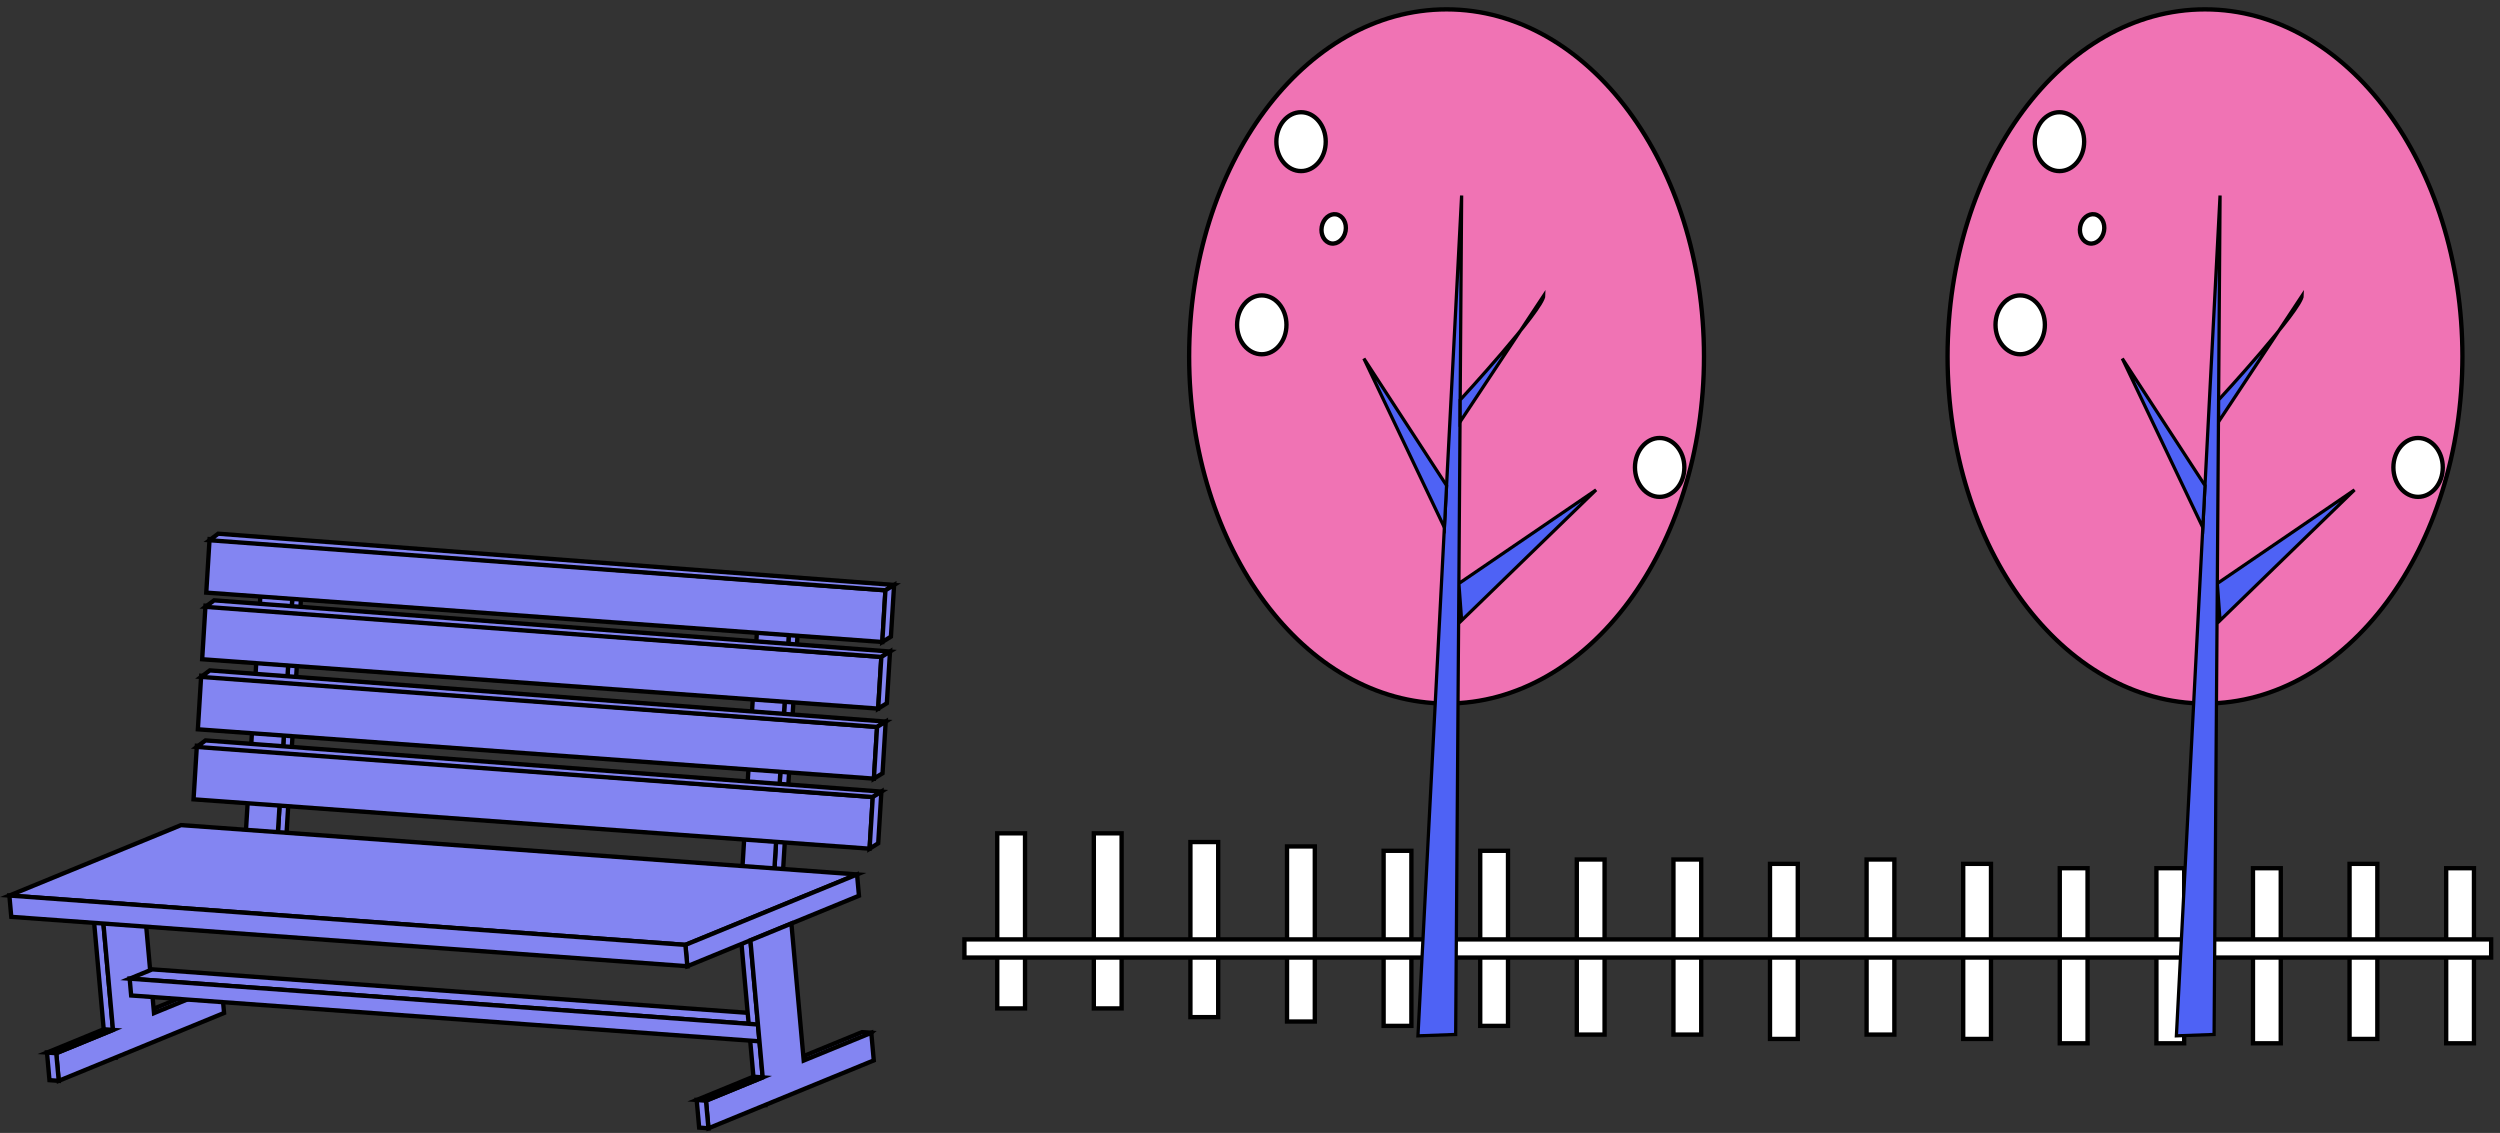 <svg width="267" height="121" viewBox="0 0 267 121" fill="none" xmlns="http://www.w3.org/2000/svg">
<rect x="0" y="0" width="267" height="121" fill="#333333" stroke="none"/>
<path d="M109.473 89H106.506V107.699H109.473V89Z" fill="white" stroke="black" stroke-width="0.465" stroke-miterlimit="10"/>
<path d="M119.788 89H116.821V107.699H119.788V89Z" fill="white" stroke="black" stroke-width="0.465" stroke-miterlimit="10"/>
<path d="M130.103 89.93H127.136V108.629H130.103V89.93Z" fill="white" stroke="black" stroke-width="0.465" stroke-miterlimit="10"/>
<path d="M140.421 90.4H137.454V109.099H140.421V90.4Z" fill="white" stroke="black" stroke-width="0.465" stroke-miterlimit="10"/>
<path d="M150.736 90.865H147.77V109.564H150.736V90.865Z" fill="white" stroke="black" stroke-width="0.465" stroke-miterlimit="10"/>
<path d="M161.055 90.865H158.088V109.564H161.055V90.865Z" fill="white" stroke="black" stroke-width="0.465" stroke-miterlimit="10"/>
<path d="M171.369 91.795H168.402V110.494H171.369V91.795Z" fill="white" stroke="black" stroke-width="0.465" stroke-miterlimit="10"/>
<path d="M181.69 91.795H178.723V110.494H181.69V91.795Z" fill="white" stroke="black" stroke-width="0.465" stroke-miterlimit="10"/>
<path d="M192.003 92.26H189.036V110.959H192.003V92.26Z" fill="white" stroke="black" stroke-width="0.465" stroke-miterlimit="10"/>
<path d="M202.318 91.795H199.352V110.494H202.318V91.795Z" fill="white" stroke="black" stroke-width="0.465" stroke-miterlimit="10"/>
<path d="M212.637 92.26H209.67V110.959H212.637V92.26Z" fill="white" stroke="black" stroke-width="0.465" stroke-miterlimit="10"/>
<path d="M222.951 92.725H219.984V111.424H222.951V92.725Z" fill="white" stroke="black" stroke-width="0.465" stroke-miterlimit="10"/>
<path d="M233.271 92.725H230.304V111.424H233.271V92.725Z" fill="white" stroke="black" stroke-width="0.465" stroke-miterlimit="10"/>
<path d="M243.585 92.725H240.618V111.424H243.585V92.725Z" fill="white" stroke="black" stroke-width="0.465" stroke-miterlimit="10"/>
<path d="M253.9 92.26H250.933V110.959H253.9V92.26Z" fill="white" stroke="black" stroke-width="0.465" stroke-miterlimit="10"/>
<path d="M264.219 92.725H261.252V111.424H264.219V92.725Z" fill="white" stroke="black" stroke-width="0.465" stroke-miterlimit="10"/>
<path d="M266.055 100.328H103V102.267H266.055V100.328Z" fill="white" stroke="black" stroke-width="0.465" stroke-miterlimit="10"/>
<path d="M154.493 75.136C169.677 75.136 181.986 58.54 181.986 38.068C181.986 17.596 169.677 1 154.493 1C139.309 1 127 17.596 127 38.068C127 58.54 139.309 75.136 154.493 75.136Z" fill="#F073B4" stroke="black" stroke-width="0.465" stroke-miterlimit="10"/>
<path d="M170.462 52.322L155.809 62.316L156.102 20.881L151.438 110.628L155.465 110.479L155.809 62.316L156.102 66.268L170.462 52.322Z" fill="#4E62F5" stroke="black" stroke-width="0.349" stroke-miterlimit="10"/>
<path d="M155.948 42.71C155.948 42.71 164.882 33.023 164.882 31.549L155.948 45.035V42.71Z" fill="#4E62F5" stroke="black" stroke-width="0.349" stroke-miterlimit="10"/>
<path d="M154.261 56.339L145.662 38.291L154.493 51.852L154.261 56.339Z" fill="#4E62F5" stroke="black" stroke-width="0.349" stroke-miterlimit="10"/>
<path d="M134.757 37.836C136.213 37.836 137.394 36.429 137.394 34.693C137.394 32.956 136.213 31.549 134.757 31.549C133.301 31.549 132.12 32.956 132.12 34.693C132.12 36.429 133.301 37.836 134.757 37.836Z" fill="white" stroke="black" stroke-width="0.465" stroke-miterlimit="10"/>
<path d="M177.251 53.065C178.707 53.065 179.888 51.657 179.888 49.921C179.888 48.185 178.707 46.777 177.251 46.777C175.795 46.777 174.614 48.185 174.614 49.921C174.614 51.657 175.795 53.065 177.251 53.065Z" fill="white" stroke="black" stroke-width="0.465" stroke-miterlimit="10"/>
<path d="M138.951 18.272C140.407 18.272 141.588 16.864 141.588 15.128C141.588 13.392 140.407 11.984 138.951 11.984C137.495 11.984 136.314 13.392 136.314 15.128C136.314 16.864 137.495 18.272 138.951 18.272Z" fill="white" stroke="black" stroke-width="0.465" stroke-miterlimit="10"/>
<path d="M143.708 24.676C143.864 23.82 143.421 23.022 142.718 22.894C142.016 22.767 141.32 23.358 141.164 24.215C141.009 25.071 141.452 25.869 142.155 25.997C142.857 26.124 143.553 25.533 143.708 24.676Z" fill="white" stroke="black" stroke-width="0.465" stroke-miterlimit="10"/>
<path d="M235.493 75.136C250.677 75.136 262.986 58.54 262.986 38.068C262.986 17.596 250.677 1 235.493 1C220.309 1 208 17.596 208 38.068C208 58.54 220.309 75.136 235.493 75.136Z" fill="#F073B4" stroke="black" stroke-width="0.465" stroke-miterlimit="10"/>
<path d="M251.462 52.322L236.809 62.316L237.102 20.881L232.438 110.628L236.465 110.479L236.809 62.316L237.102 66.268L251.462 52.322Z" fill="#4E62F5" stroke="black" stroke-width="0.349" stroke-miterlimit="10"/>
<path d="M236.948 42.71C236.948 42.71 245.882 33.023 245.882 31.549L236.948 45.035V42.71Z" fill="#4E62F5" stroke="black" stroke-width="0.349" stroke-miterlimit="10"/>
<path d="M235.261 56.339L226.662 38.291L235.493 51.852L235.261 56.339Z" fill="#4E62F5" stroke="black" stroke-width="0.349" stroke-miterlimit="10"/>
<path d="M215.757 37.836C217.213 37.836 218.394 36.429 218.394 34.693C218.394 32.956 217.213 31.549 215.757 31.549C214.301 31.549 213.12 32.956 213.12 34.693C213.12 36.429 214.301 37.836 215.757 37.836Z" fill="white" stroke="black" stroke-width="0.465" stroke-miterlimit="10"/>
<path d="M258.251 53.065C259.707 53.065 260.888 51.657 260.888 49.921C260.888 48.185 259.707 46.777 258.251 46.777C256.795 46.777 255.614 48.185 255.614 49.921C255.614 51.657 256.795 53.065 258.251 53.065Z" fill="white" stroke="black" stroke-width="0.465" stroke-miterlimit="10"/>
<path d="M219.951 18.272C221.407 18.272 222.588 16.864 222.588 15.128C222.588 13.392 221.407 11.984 219.951 11.984C218.495 11.984 217.314 13.392 217.314 15.128C217.314 16.864 218.495 18.272 219.951 18.272Z" fill="white" stroke="black" stroke-width="0.465" stroke-miterlimit="10"/>
<path d="M224.708 24.676C224.864 23.82 224.421 23.022 223.718 22.894C223.016 22.767 222.32 23.358 222.164 24.215C222.009 25.071 222.452 25.869 223.155 25.997C223.857 26.124 224.553 25.533 224.708 24.676Z" fill="white" stroke="black" stroke-width="0.465" stroke-miterlimit="10"/>
<path fill-rule="evenodd" clip-rule="evenodd" d="M82.679 93.269L83.576 93.845L85.399 64.195L84.497 63.674L82.679 93.269Z" fill="#8385F2" stroke="black" stroke-width="0.465" stroke-miterlimit="10"/>
<path fill-rule="evenodd" clip-rule="evenodd" d="M81.106 63.143L84.525 63.226L82.66 93.556L79.251 93.309L81.106 63.143Z" fill="#8385F2" stroke="black" stroke-width="0.465" stroke-miterlimit="10"/>
<path fill-rule="evenodd" clip-rule="evenodd" d="M29.638 89.585L30.531 90.162L32.353 60.516L31.456 59.99L29.638 89.585Z" fill="#8385F2" stroke="black" stroke-width="0.465" stroke-miterlimit="10"/>
<path fill-rule="evenodd" clip-rule="evenodd" d="M28.065 59.461L31.483 59.549L29.619 89.874L26.21 89.628L28.065 59.461Z" fill="#8385F2" stroke="black" stroke-width="0.465" stroke-miterlimit="10"/>
<path fill-rule="evenodd" clip-rule="evenodd" d="M22.382 57.576L94.565 63.045L94.23 68.565L22.028 63.291L22.382 57.576Z" fill="#8385F2" stroke="black" stroke-width="0.465" stroke-miterlimit="10"/>
<path fill-rule="evenodd" clip-rule="evenodd" d="M23.302 57L95.49 62.474L94.564 63.045L22.372 57.698L23.302 57Z" fill="#8385F2" stroke="black" stroke-width="0.465" stroke-miterlimit="10"/>
<path fill-rule="evenodd" clip-rule="evenodd" d="M94.564 63.045L95.49 62.473L95.15 67.993L94.23 68.565L94.564 63.045Z" fill="#8385F2" stroke="black" stroke-width="0.465" stroke-miterlimit="10"/>
<path fill-rule="evenodd" clip-rule="evenodd" d="M21.945 64.688L94.128 70.161L93.789 75.681L21.592 70.407L21.945 64.688Z" fill="#8385F2" stroke="black" stroke-width="0.465" stroke-miterlimit="10"/>
<path fill-rule="evenodd" clip-rule="evenodd" d="M22.867 64.115L95.054 69.584L94.129 70.161L21.936 64.813L22.867 64.115Z" fill="#8385F2" stroke="black" stroke-width="0.465" stroke-miterlimit="10"/>
<path fill-rule="evenodd" clip-rule="evenodd" d="M94.129 70.161L95.054 69.584L94.715 75.104L93.789 75.681L94.129 70.161Z" fill="#8385F2" stroke="black" stroke-width="0.465" stroke-miterlimit="10"/>
<path fill-rule="evenodd" clip-rule="evenodd" d="M21.485 72.17L93.673 77.639L93.333 83.159L21.132 77.89L21.485 72.17Z" fill="#8385F2" stroke="black" stroke-width="0.465" stroke-miterlimit="10"/>
<path fill-rule="evenodd" clip-rule="evenodd" d="M22.407 71.598L94.594 77.067L93.673 77.638L21.477 72.295L22.407 71.598Z" fill="#8385F2" stroke="black" stroke-width="0.465" stroke-miterlimit="10"/>
<path fill-rule="evenodd" clip-rule="evenodd" d="M93.672 77.638L94.593 77.066L94.254 82.586L93.333 83.158L93.672 77.638Z" fill="#8385F2" stroke="black" stroke-width="0.465" stroke-miterlimit="10"/>
<path fill-rule="evenodd" clip-rule="evenodd" d="M21.024 79.648L93.212 85.122L92.872 90.642L20.671 85.368L21.024 79.648Z" fill="#8385F2" stroke="black" stroke-width="0.465" stroke-miterlimit="10"/>
<path fill-rule="evenodd" clip-rule="evenodd" d="M21.946 79.076L94.133 84.545L93.212 85.122L21.016 79.774L21.946 79.076Z" fill="#8385F2" stroke="black" stroke-width="0.465" stroke-miterlimit="10"/>
<path fill-rule="evenodd" clip-rule="evenodd" d="M93.212 85.122L94.132 84.545L93.793 90.065L92.872 90.641L93.212 85.122Z" fill="#8385F2" stroke="black" stroke-width="0.465" stroke-miterlimit="10"/>
<path fill-rule="evenodd" clip-rule="evenodd" d="M12.332 112.949L11.341 112.874L9.728 94.924L10.751 95.366L12.332 112.949Z" fill="#8385F2" stroke="black" stroke-width="0.465" stroke-miterlimit="10"/>
<path fill-rule="evenodd" clip-rule="evenodd" d="M22.596 106.164L23.665 105.238L22.675 105.164L15.48 108.117L16.448 108.201L22.596 106.164Z" fill="#8385F2" stroke="black" stroke-width="0.465" stroke-miterlimit="10"/>
<path fill-rule="evenodd" clip-rule="evenodd" d="M15.132 93.566L16.448 108.201L23.665 105.239L23.93 108.187L16.713 111.149L12.332 112.949L6.273 115.432L6.008 112.484L12.067 109.996L10.751 95.366L15.132 93.566Z" fill="#8385F2" stroke="black" stroke-width="0.465" stroke-miterlimit="10"/>
<path fill-rule="evenodd" clip-rule="evenodd" d="M11.077 109.926L12.068 109.995L6.008 112.483L5.018 112.414L11.077 109.926Z" fill="#8385F2" stroke="black" stroke-width="0.465" stroke-miterlimit="10"/>
<path fill-rule="evenodd" clip-rule="evenodd" d="M5.283 115.362L6.273 115.432L6.008 112.484L5.018 112.414L5.283 115.362Z" fill="#8385F2" stroke="black" stroke-width="0.465" stroke-miterlimit="10"/>
<path fill-rule="evenodd" clip-rule="evenodd" d="M19.336 88.121L91.533 93.39L73.201 100.914L1 95.645L19.336 88.121Z" fill="#8385F2" stroke="black" stroke-width="0.465" stroke-miterlimit="10"/>
<path fill-rule="evenodd" clip-rule="evenodd" d="M16.267 103.527L13.849 104.522L81.544 109.461L84.236 108.489L16.267 103.527Z" fill="#8385F2" stroke="black" stroke-width="0.465" stroke-miterlimit="10"/>
<path fill-rule="evenodd" clip-rule="evenodd" d="M81.721 118.013L80.731 117.939L79.117 99.988L80.145 100.43L81.721 118.013Z" fill="#8385F2" stroke="black" stroke-width="0.465" stroke-miterlimit="10"/>
<path fill-rule="evenodd" clip-rule="evenodd" d="M91.533 93.389L91.737 95.667L73.406 103.192L73.201 100.913L91.533 93.389Z" fill="#8385F2" stroke="black" stroke-width="0.465" stroke-miterlimit="10"/>
<path fill-rule="evenodd" clip-rule="evenodd" d="M73.201 100.913L1 95.644L1.205 97.919L73.406 103.192L73.201 100.913Z" fill="#8385F2" stroke="black" stroke-width="0.465" stroke-miterlimit="10"/>
<path fill-rule="evenodd" clip-rule="evenodd" d="M91.984 111.228L93.054 110.302L92.063 110.232L84.869 113.185L85.836 113.264L91.984 111.228Z" fill="#8385F2" stroke="black" stroke-width="0.465" stroke-miterlimit="10"/>
<path fill-rule="evenodd" clip-rule="evenodd" d="M13.849 104.521L14.007 106.317L81.111 111.213L80.949 109.418L13.849 104.521Z" fill="#8385F2" stroke="black" stroke-width="0.465" stroke-miterlimit="10"/>
<path fill-rule="evenodd" clip-rule="evenodd" d="M84.52 98.631L85.837 113.266L93.054 110.303L93.319 113.252L86.102 116.214L81.721 118.014L75.662 120.501L75.397 117.553L81.456 115.065L80.144 100.431L84.52 98.631Z" fill="#8385F2" stroke="black" stroke-width="0.465" stroke-miterlimit="10"/>
<path fill-rule="evenodd" clip-rule="evenodd" d="M80.465 114.99L81.455 115.065L75.396 117.553L74.405 117.478L80.465 114.99Z" fill="#8385F2" stroke="black" stroke-width="0.465" stroke-miterlimit="10"/>
<path fill-rule="evenodd" clip-rule="evenodd" d="M74.67 120.427L75.661 120.501L75.396 117.553L74.405 117.479L74.67 120.427Z" fill="#8385F2" stroke="black" stroke-width="0.465" stroke-miterlimit="10"/>
</svg>
